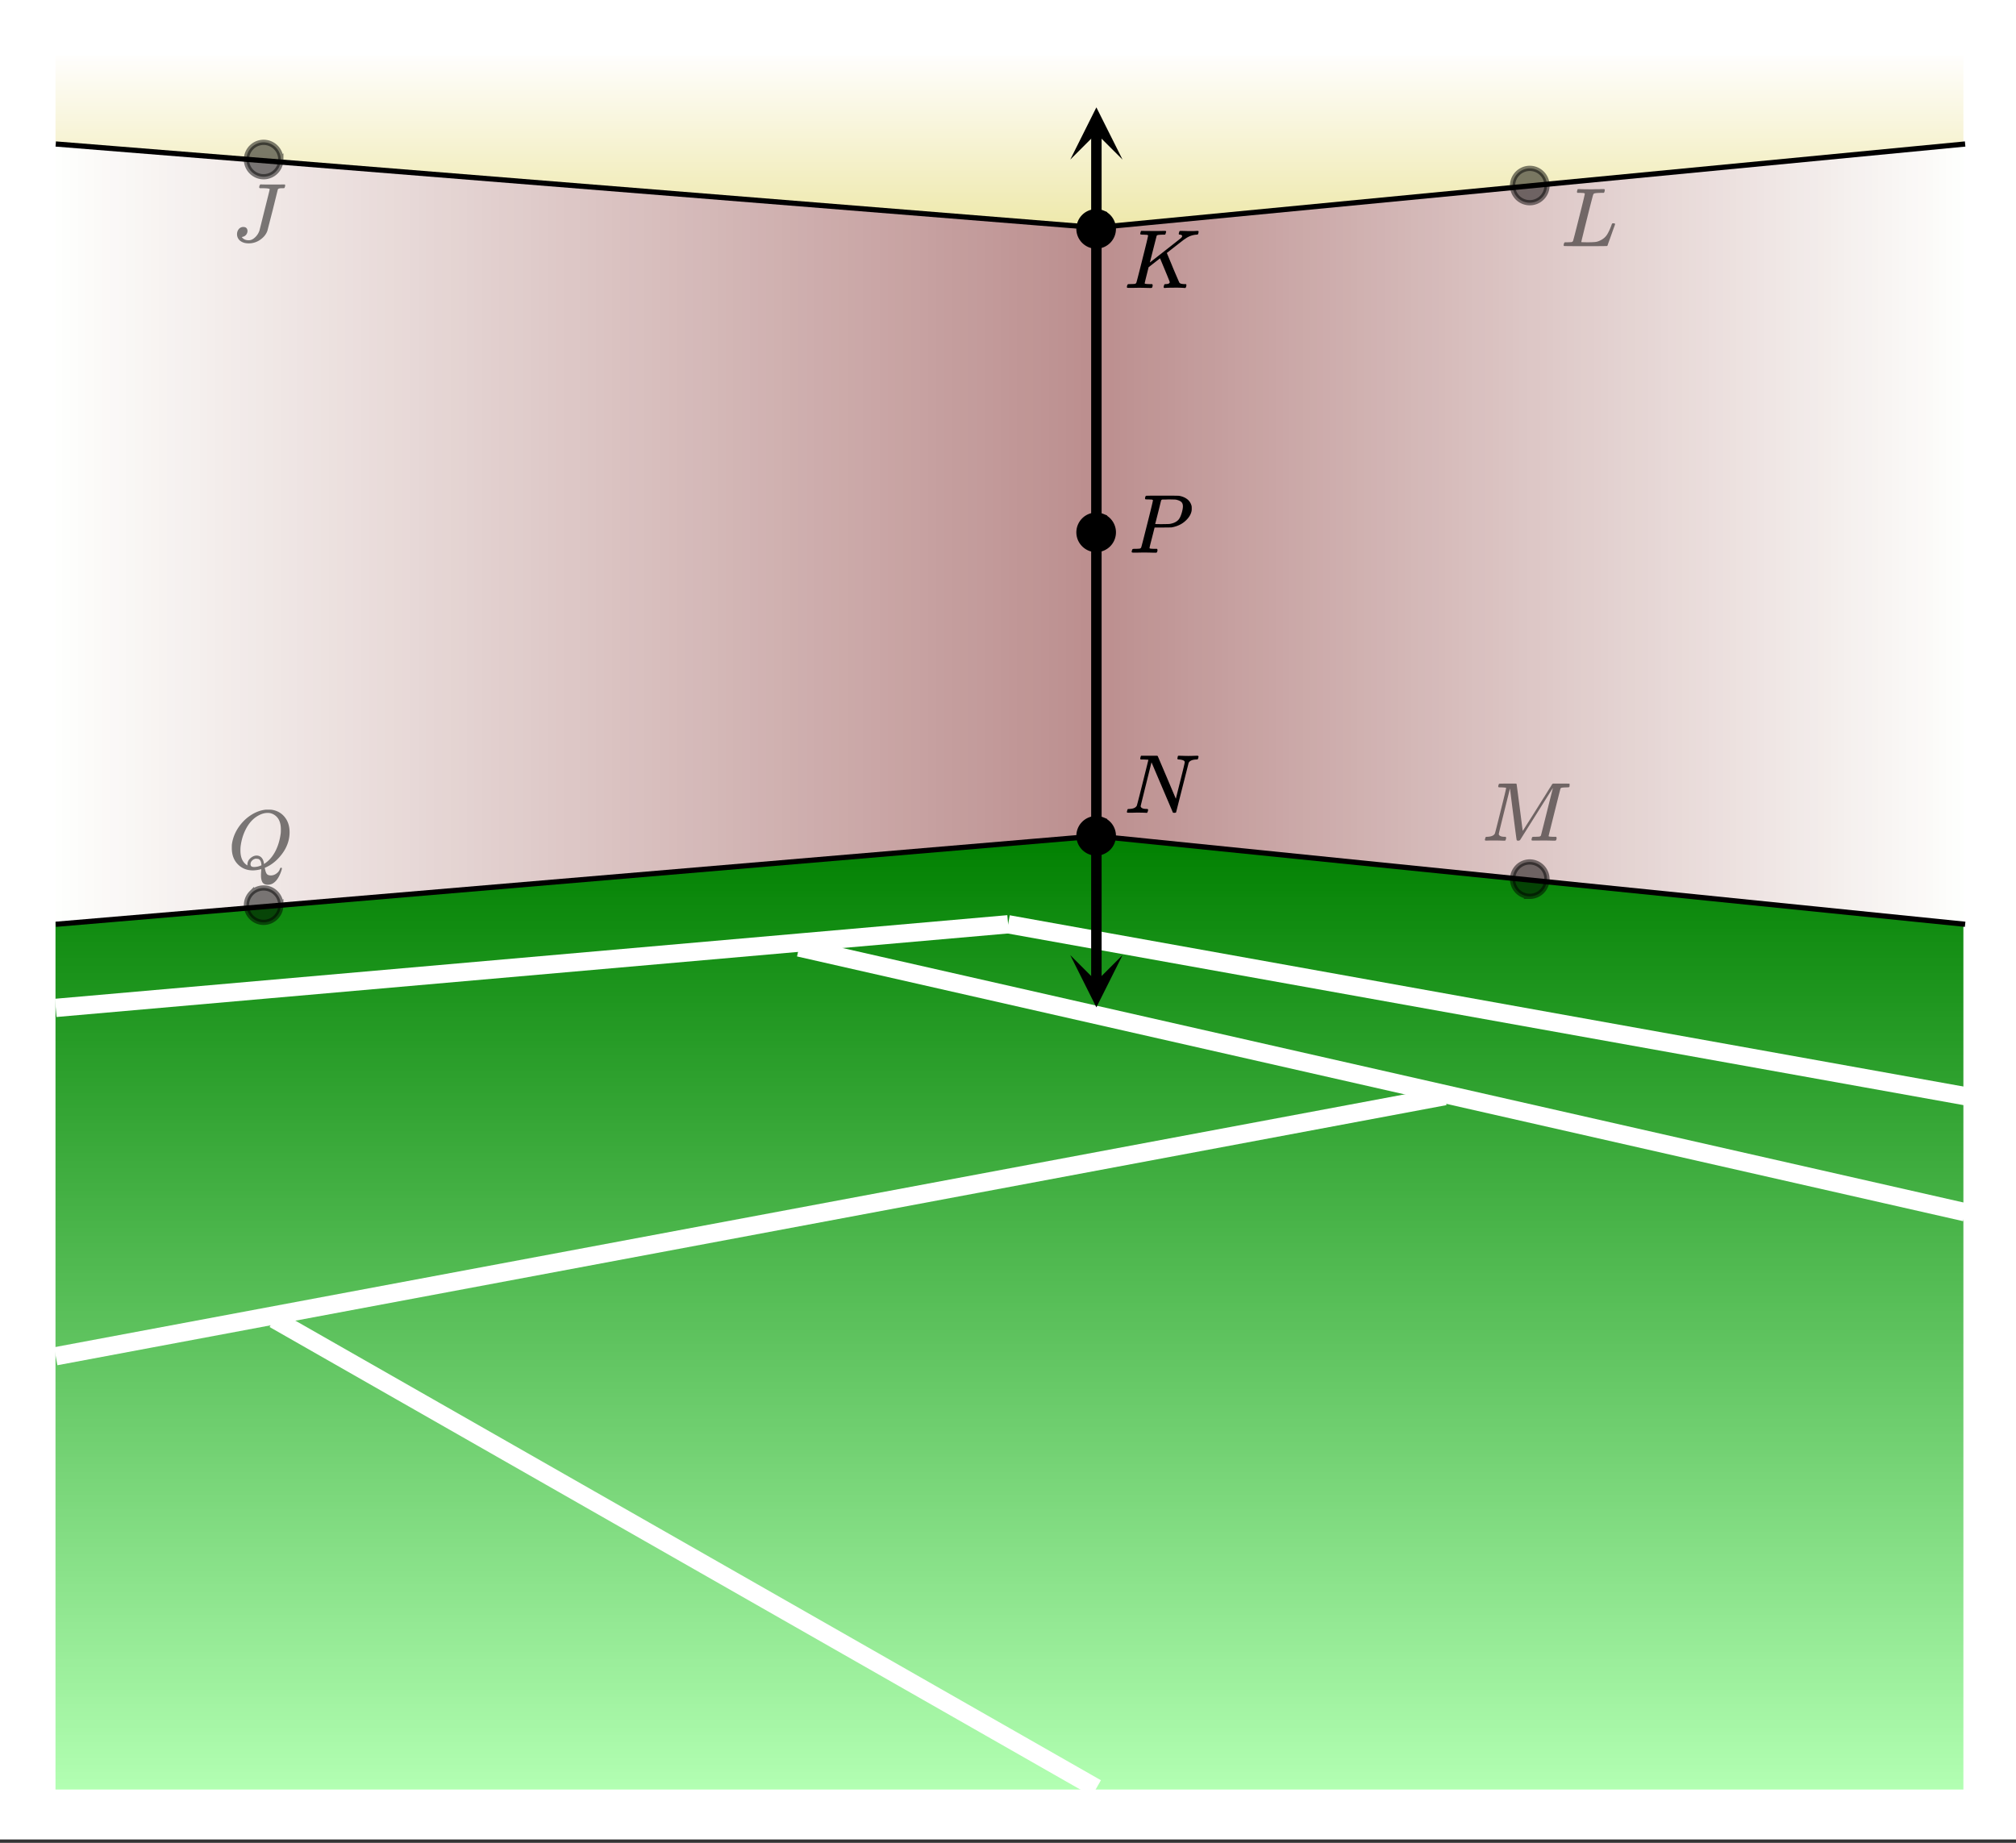 <svg xmlns="http://www.w3.org/2000/svg" xmlns:xlink="http://www.w3.org/1999/xlink" width="433.28" height="396.16" viewBox="0 0 324.96 297.12"><rect x="0" y="0" width="324.96" height="297.12" fill="#333333" stroke="none"/><defs><symbol overflow="visible" id="D"><path d="M.625-.016C.488-.016.422-.055.422-.14c0-.02.016-.086.047-.203A.865.865 0 0 1 .53-.547c.008-.05.114-.078.313-.078.601-.02.992-.191 1.172-.516.05-.082.675-2.55 1.875-7.406-.012-.008-.258-.023-.735-.047h-.484c-.043-.008-.07-.039-.078-.094-.024-.019-.016-.097.015-.234.04-.164.079-.258.11-.281h2.5c.101 0 .164.027.187.078l.719 1.688c.477 1.117.957 2.246 1.438 3.39.488 1.149.738 1.742.75 1.781L9.03-5.14c.477-1.894.719-2.906.719-3.03 0-.227-.29-.368-.86-.423-.187 0-.292-.031-.312-.094-.023-.019-.015-.093.016-.218a.213.213 0 0 0 .015-.078c.008-.04.016-.07.016-.094 0-.02.004-.035.016-.047a.14.14 0 0 1 .03-.047c.009-.008.02-.015.032-.015.008-.008.02-.016.031-.016h.079c.124 0 .347.008.671.015a20.68 20.68 0 0 0 1.656 0c.301-.007.508-.015.626-.015.132 0 .203.047.203.14 0 .043-.016.122-.047.235a.821.821 0 0 1-.063.172c-.011.043-.109.062-.296.062-.637.031-1.032.215-1.188.547L8.359-.094C8.336-.03 8.242 0 8.08 0c-.126 0-.204-.008-.235-.031L4.39-8.141C3.223-3.46 2.64-1.1 2.64-1.062c.05.292.375.437.968.437h.141c.05.055.082.094.094.125.008.031-.008.117-.047.25a.551.551 0 0 1-.125.25H3.5c-.281-.02-.773-.031-1.469-.031-.18 0-.422.008-.734.015H.625zm0 0"/></symbol><symbol overflow="visible" id="E"><path d="M3.844-8.469c0-.008-.008-.02-.016-.031a.084.084 0 0 0-.047-.016c-.011-.007-.027-.02-.047-.03a.291.291 0 0 0-.093-.017c-.032-.007-.063-.015-.094-.015H3.343a.582.582 0 0 0-.14-.016h-.125c-.312 0-.48-.031-.5-.094-.012-.019 0-.093.031-.218.04-.164.079-.266.11-.297h.234c.363.012.973.015 1.828.015h.89c.384-.007.665-.015.845-.015.156 0 .234.039.234.11a.47.47 0 0 1-.047.187c-.043.187-.086.289-.125.297-.031.011-.172.015-.422.015-.492.012-.773.043-.843.094a.53.53 0 0 0-.094.094L4.125-4.11c.008 0 .836-.645 2.484-1.938 1.657-1.3 2.5-1.969 2.532-2 .125-.125.187-.226.187-.312 0-.133-.11-.211-.328-.235-.148 0-.219-.047-.219-.14 0-.02.016-.086.047-.204a.817.817 0 0 1 .063-.187c.02-.05.093-.078.218-.078.145 0 .383.008.72.015.343.012.624.016.843.016.476 0 .812-.008 1-.031.125 0 .207.008.25.015.039.012.062.055.062.126 0 .042-.015.12-.046.234a.821.821 0 0 1-.063.172c-.023.043-.105.062-.25.062a3.43 3.43 0 0 0-1.828.688l-.172.11c-.023.01-.484.37-1.39 1.077-.907.711-1.368 1.07-1.376 1.078l.125.297.375.907c.176.406.332.789.47 1.14.675 1.594 1.034 2.418 1.077 2.469.02.023.047.043.078.062.125.086.352.133.688.141h.281a.38.38 0 0 1 .063.125c.007.012 0 .094-.032.25A.551.551 0 0 1 9.86 0h-.156a14.908 14.908 0 0 0-1.281-.047c-1.063 0-1.68.016-1.844.047h-.125c-.062-.05-.101-.086-.11-.11 0-.019.016-.1.048-.25a.558.558 0 0 1 .093-.218c.032-.031.086-.047.172-.047.446 0 .672-.11.672-.328 0-.05-.262-.703-.781-1.953l-.781-1.875-1.844 1.437-.313 1.25C3.4-1.258 3.297-.82 3.297-.78c0 .054.015.086.047.094.062.03.304.054.734.062H4.5a.57.57 0 0 1 .078.156.888.888 0 0 1-.094.406C4.441-.02 4.375 0 4.281 0c-.156 0-.433-.004-.828-.016-.387-.007-.73-.015-1.031-.015-.281 0-.61.008-.985.015h-.78c-.118 0-.188-.02-.22-.062C.426-.118.422-.141.422-.141c0-.02.008-.086.031-.203.04-.133.078-.21.11-.234.039-.031.144-.047.312-.047.238 0 .508-.008.813-.031.125-.031.207-.086.25-.172.03-.031.351-1.274.968-3.735.625-2.468.938-3.769.938-3.906zm0 0"/></symbol><symbol overflow="visible" id="c"><path d="M6.031-8.422c0-.113-.418-.172-1.25-.172h-.343c-.055-.039-.086-.078-.094-.11-.012-.03 0-.112.031-.25a.647.647 0 0 1 .14-.25h.235c.363.013 1.02.017 1.969.017h.875c.351-.008.601-.016.75-.016.101 0 .16.027.172.078.007.031.015.055.015.063 0 .023-.011.085-.031.187-.043.148-.078.23-.11.25-.03.023-.117.031-.25.031h-.124c-.387 0-.61.063-.672.188-.032.125-.309 1.242-.828 3.344-.575 2.23-.86 3.343-.86 3.343-.199.555-.578 1.028-1.14 1.422a3.18 3.18 0 0 1-1.891.594c-.543 0-.992-.137-1.344-.406a1.332 1.332 0 0 1-.515-1.079c0-.312.093-.582.28-.812a.908.908 0 0 1 .735-.344c.407 0 .63.2.672.594a1 1 0 0 1-.219.656.991.991 0 0 1-.578.344c-.074.012-.11.027-.11.047 0 .012.032.047.095.11.238.261.578.39 1.015.39.344 0 .676-.149 1-.453.332-.301.57-.664.719-1.094.031-.113.313-1.238.844-3.375.539-2.133.812-3.234.812-3.297zm0 0"/></symbol><symbol overflow="visible" id="e"><path d="M5.375 1.078c0-.094.004-.258.016-.484.02-.23.03-.383.03-.453V.094L5.22.14a4.88 4.88 0 0 1-1.14.156c-.95 0-1.743-.305-2.376-.922C1.016-1.289.672-2.18.672-3.297c0-.312.004-.508.015-.594.165-1.238.688-2.375 1.563-3.406.25-.289.52-.562.813-.812 1-.82 2.039-1.286 3.124-1.391h.235c.344 0 .555.008.64.016.883.125 1.594.515 2.125 1.171.532.649.797 1.465.797 2.454 0 1.199-.375 2.324-1.125 3.375C8.11-1.441 7.227-.688 6.22-.22l-.235.11v.062c0 .012.004.027.016.047.008.031.016.063.016.094.007.031.02.054.03.078.071.351.173.598.298.734.133.133.336.203.61.203.343 0 .655-.109.937-.328.28-.21.457-.453.53-.734.063-.125.126-.188.188-.188.07 0 .118.04.141.11 0 .05-.031.18-.094.39-.367 1.094-.867 1.797-1.5 2.11a1.7 1.7 0 0 1-.672.14c-.418 0-.71-.132-.875-.39-.156-.262-.234-.64-.234-1.14zm-.703-3.172c.332 0 .601.121.812.36.207.23.332.562.375 1l.188-.125C6.734-1.336 7.289-2 7.719-2.844c.426-.844.707-1.804.843-2.89.008-.082.016-.274.016-.579 0-1.05-.308-1.8-.922-2.25a1.918 1.918 0 0 0-1.218-.406c-.438 0-.883.117-1.329.344-.812.398-1.492 1.063-2.03 2-.532.938-.868 1.992-1 3.156a6.182 6.182 0 0 0-.017.563c0 .93.243 1.633.735 2.11.207.187.336.28.39.28v-.109c0-.406.157-.75.47-1.031.32-.29.66-.438 1.015-.438zM4.234-.25c.414 0 .82-.094 1.22-.281l-.016-.125c-.043-.5-.211-.797-.5-.89a1.545 1.545 0 0 0-.266-.032h-.078c-.024-.008-.04-.016-.047-.016a.456.456 0 0 0-.172.047.985.985 0 0 0-.484.313.788.788 0 0 0-.204.53c0 .306.18.454.547.454zm0 0"/></symbol><symbol overflow="visible" id="h"><path d="M3.844-8.469c0-.008-.008-.02-.016-.031a.084.084 0 0 0-.047-.016c-.011-.007-.027-.02-.047-.03a.291.291 0 0 0-.093-.017c-.032-.007-.063-.015-.094-.015H3.343a.582.582 0 0 0-.14-.016h-.531c-.043-.008-.07-.039-.078-.094-.024-.019-.016-.097.015-.234.04-.176.079-.27.11-.281h.203c.488.023 1.062.031 1.719.031h.53c.24-.008.411-.015.516-.015h.485c.195-.008.348-.016.453-.016h.359c.051.055.079.09.079.11.007.023 0 .105-.032.25a.58.58 0 0 1-.11.25h-.515c-.625.011-.992.054-1.093.124-.063.031-.125.164-.188.39a248.53 248.53 0 0 0-.906 3.548c-.149.586-.305 1.21-.469 1.875a95.478 95.478 0 0 1-.36 1.469l-.109.484c0 .043.035.062.11.062.082 0 .347.008.796.016.676 0 1.157-.02 1.438-.063.281-.039.594-.16.938-.359.363-.207.656-.484.875-.828.218-.352.437-.816.656-1.39.062-.176.11-.301.14-.376a.458.458 0 0 1 .235-.046h.172a.57.57 0 0 1 .078.156c0 .023-.094.289-.281.797-.18.511-.372 1.054-.579 1.625-.21.574-.324.902-.343.984-.032.055-.059.086-.079.094C7.415-.008 6.258 0 3.97 0 1.676 0 .516-.008.484-.031c-.03-.02-.046-.055-.046-.11 0-.062.003-.125.015-.187.05-.164.098-.258.14-.281a.954.954 0 0 1 .204-.016h.078c.238 0 .508-.008.813-.031.125-.031.207-.086.25-.172.03-.031.351-1.274.968-3.735.625-2.468.938-3.769.938-3.906zm0 0"/></symbol><symbol overflow="visible" id="k"><path d="M3.594 0c-.125 0-.344-.004-.656-.016-.305-.007-.579-.015-.829-.015-.648 0-1.043.008-1.187.015C.703-.004.578-.008.547-.03.492-.04.469-.078.469-.141c0-.02.015-.086.047-.203.03-.113.05-.18.062-.203.02-.05.117-.078.297-.078.645-.031 1.047-.207 1.203-.531.031-.051.336-1.254.922-3.61.594-2.363.89-3.601.89-3.718 0-.032-.011-.047-.03-.047h-.032c-.094-.031-.328-.051-.703-.063-.219 0-.355-.004-.406-.015-.043-.008-.074-.04-.094-.094-.012-.031-.008-.094.016-.188.05-.175.093-.27.125-.28.03-.02.488-.032 1.375-.032h1.234c.113 0 .18.023.203.062.008.032.176 1.297.5 3.797.32 2.492.484 3.746.484 3.766 0 .012.051-.067.157-.234.113-.165.258-.395.437-.688.188-.29.399-.625.64-1 .24-.375.49-.77.75-1.188l.782-1.25c.258-.414.508-.812.75-1.187.238-.383.445-.723.625-1.016.188-.289.336-.523.453-.703l.156-.265c.008 0 .024-.008.047-.032l.047-.046.078-.016h1.297c.864 0 1.313.008 1.344.015.031.032.047.07.047.11 0 .031-.016.105-.047.219a1.178 1.178 0 0 0-.031.187c-.043.055-.211.078-.5.078-.492.012-.774.043-.844.094a.53.53 0 0 0-.094.094c-.023.054-.344 1.328-.969 3.828-.624 2.492-.937 3.75-.937 3.781 0 .063.008.102.031.11.063.03.313.054.75.062h.422a.57.57 0 0 1 .078.156.888.888 0 0 1-.094.406.339.339 0 0 1-.218.063c-.156 0-.422-.004-.797-.016-.375-.007-.711-.015-1-.015-.281 0-.606.008-.969.015H8.22c-.125 0-.2-.02-.219-.062-.023-.031-.016-.117.016-.266.03-.133.062-.21.093-.234.04-.031.145-.047.313-.047.25 0 .52-.008.812-.031A.41.41 0 0 0 9.5-.828c.008-.031.176-.688.5-1.969.32-1.281.64-2.55.953-3.812.32-1.258.485-1.895.485-1.907-.793 1.25-1.668 2.641-2.626 4.172L6.156-.125c-.074.086-.18.125-.312.125-.137 0-.219-.031-.25-.094-.024-.039-.196-1.32-.516-3.844a439.22 439.22 0 0 1-.562-4.484c-1.211 4.813-1.813 7.266-1.813 7.36.05.292.375.437.969.437h.125c.062.055.094.102.094.14.007.032 0 .11-.032.235-.043.137-.078.215-.109.234A.602.602 0 0 1 3.594 0zm0 0"/></symbol><symbol overflow="visible" id="N"><path d="M3.875-8.469c0-.008-.008-.02-.016-.031a.084.084 0 0 0-.046-.016c-.012-.007-.028-.02-.047-.03a.291.291 0 0 0-.094-.017c-.031-.007-.063-.015-.094-.015H3.36a.516.516 0 0 0-.125-.016h-.14c-.219 0-.356-.004-.406-.015-.043-.008-.07-.04-.079-.094a.474.474 0 0 1 0-.188c.063-.175.102-.27.125-.28.032-.02.907-.032 2.625-.032 1.707 0 2.618.012 2.735.031.531.094.972.281 1.328.563.351.28.582.652.687 1.109.008.055.016.172.016.36 0 .218-.012.367-.031.437-.106.512-.39.996-.86 1.453-.617.617-1.414 1.008-2.39 1.172-.063 0-.54.008-1.422.016H4.14l-.407 1.609C3.461-1.41 3.328-.86 3.328-.797c0 .063.016.102.047.11.063.03.305.054.734.062h.422a.57.57 0 0 1 .078.156.888.888 0 0 1-.093.406C4.473-.02 4.398 0 4.296 0c-.148 0-.417-.004-.812-.016-.386-.007-.73-.015-1.03-.015-.294 0-.626.008-1 .015H.687C.57-.016.5-.036.468-.078c-.023-.04-.03-.063-.03-.063 0-.02.015-.086.046-.203.04-.133.079-.21.11-.234.031-.031.133-.047.312-.047.239 0 .508-.008.813-.031.125-.031.207-.086.25-.172.031-.031.351-1.274.968-3.735.626-2.468.938-3.769.938-3.906zm4.828 1c0-.343-.101-.593-.297-.75-.199-.156-.484-.27-.86-.344-.062-.007-.421-.019-1.077-.03-.149 0-.305.007-.469.015h-.547c-.125.012-.21.055-.25.125-.023.055-.11.402-.266 1.047-.156.636-.312 1.258-.468 1.86a21.21 21.21 0 0 1-.235.905c0 .024.364.032 1.094.032.75-.008 1.16-.02 1.234-.032.602-.093 1.067-.304 1.391-.64.238-.25.442-.688.61-1.313.093-.363.14-.656.14-.875zm0 0"/></symbol><clipPath id="l"><path d="M0 0h324.96v296.543H0zm0 0"/></clipPath><clipPath id="m"><path d="M8 8h309v29H8zm0 0"/></clipPath><clipPath id="n"><path d="M8.945 8.945v13.98l167.746 13.977 139.79-13.976V8.946H8.944"/></clipPath><linearGradient id="o" gradientUnits="userSpaceOnUse" y1="1" x2="0" gradientTransform="matrix(307.533 0 0 27.958 8.946 8.946)"><stop offset="0" stop-color="#eee8aa"/><stop offset="0" stop-color="#eee8aa"/><stop offset=".008" stop-color="#eee8ab"/><stop offset=".016" stop-color="#eee8ab"/><stop offset=".023" stop-color="#eee8ac"/><stop offset=".031" stop-color="#eee9ac"/><stop offset=".039" stop-color="#efe9ad"/><stop offset=".047" stop-color="#efe9ae"/><stop offset=".055" stop-color="#efe9ae"/><stop offset=".063" stop-color="#efe9af"/><stop offset=".07" stop-color="#efeab0"/><stop offset=".078" stop-color="#efeab0"/><stop offset=".086" stop-color="#efeab1"/><stop offset=".094" stop-color="#efeab2"/><stop offset=".102" stop-color="#f0eab2"/><stop offset=".109" stop-color="#f0eab3"/><stop offset=".117" stop-color="#f0ebb3"/><stop offset=".125" stop-color="#f0ebb4"/><stop offset=".133" stop-color="#f0ebb5"/><stop offset=".141" stop-color="#f0ebb5"/><stop offset=".148" stop-color="#f0ebb6"/><stop offset=".156" stop-color="#f1ebb7"/><stop offset=".164" stop-color="#f1ecb7"/><stop offset=".172" stop-color="#f1ecb8"/><stop offset=".18" stop-color="#f1ecb9"/><stop offset=".188" stop-color="#f1ecb9"/><stop offset=".195" stop-color="#f1ecba"/><stop offset=".203" stop-color="#f1ecbb"/><stop offset=".211" stop-color="#f1edbb"/><stop offset=".219" stop-color="#f2edbc"/><stop offset=".227" stop-color="#f2edbd"/><stop offset=".234" stop-color="#f2edbd"/><stop offset=".242" stop-color="#f2edbe"/><stop offset=".25" stop-color="#f2edbe"/><stop offset=".258" stop-color="#f2eebf"/><stop offset=".266" stop-color="#f2eec0"/><stop offset=".273" stop-color="#f3eec0"/><stop offset=".281" stop-color="#f3eec1"/><stop offset=".289" stop-color="#f3eec2"/><stop offset=".297" stop-color="#f3eec2"/><stop offset=".305" stop-color="#f3efc3"/><stop offset=".313" stop-color="#f3efc4"/><stop offset=".32" stop-color="#f3efc4"/><stop offset=".328" stop-color="#f3efc5"/><stop offset=".336" stop-color="#f4efc6"/><stop offset=".344" stop-color="#f4f0c6"/><stop offset=".352" stop-color="#f4f0c7"/><stop offset=".359" stop-color="#f4f0c8"/><stop offset=".367" stop-color="#f4f0c8"/><stop offset=".375" stop-color="#f4f0c9"/><stop offset=".383" stop-color="#f4f0c9"/><stop offset=".391" stop-color="#f5f1ca"/><stop offset=".398" stop-color="#f5f1cb"/><stop offset=".406" stop-color="#f5f1cb"/><stop offset=".414" stop-color="#f5f1cc"/><stop offset=".422" stop-color="#f5f1cd"/><stop offset=".43" stop-color="#f5f1cd"/><stop offset=".438" stop-color="#f5f2ce"/><stop offset=".445" stop-color="#f5f2cf"/><stop offset=".453" stop-color="#f6f2cf"/><stop offset=".461" stop-color="#f6f2d0"/><stop offset=".469" stop-color="#f6f2d1"/><stop offset=".477" stop-color="#f6f2d1"/><stop offset=".484" stop-color="#f6f3d2"/><stop offset=".492" stop-color="#f6f3d3"/><stop offset=".5" stop-color="#f6f3d3"/><stop offset=".508" stop-color="#f7f3d4"/><stop offset=".516" stop-color="#f7f3d4"/><stop offset=".523" stop-color="#f7f3d5"/><stop offset=".531" stop-color="#f7f4d6"/><stop offset=".539" stop-color="#f7f4d6"/><stop offset=".547" stop-color="#f7f4d7"/><stop offset=".555" stop-color="#f7f4d8"/><stop offset=".563" stop-color="#f7f4d8"/><stop offset=".57" stop-color="#f8f4d9"/><stop offset=".578" stop-color="#f8f5da"/><stop offset=".586" stop-color="#f8f5da"/><stop offset=".594" stop-color="#f8f5db"/><stop offset=".602" stop-color="#f8f5dc"/><stop offset=".609" stop-color="#f8f5dc"/><stop offset=".617" stop-color="#f8f5dd"/><stop offset=".625" stop-color="#f9f6de"/><stop offset=".633" stop-color="#f9f6de"/><stop offset=".641" stop-color="#f9f6df"/><stop offset=".648" stop-color="#f9f6df"/><stop offset=".656" stop-color="#f9f6e0"/><stop offset=".664" stop-color="#f9f7e1"/><stop offset=".672" stop-color="#f9f7e1"/><stop offset=".68" stop-color="#f9f7e2"/><stop offset=".688" stop-color="#faf7e3"/><stop offset=".695" stop-color="#faf7e3"/><stop offset=".703" stop-color="#faf7e4"/><stop offset=".711" stop-color="#faf8e5"/><stop offset=".719" stop-color="#faf8e5"/><stop offset=".727" stop-color="#faf8e6"/><stop offset=".734" stop-color="#faf8e7"/><stop offset=".742" stop-color="#fbf8e7"/><stop offset=".75" stop-color="#fbf8e8"/><stop offset=".758" stop-color="#fbf9e9"/><stop offset=".766" stop-color="#fbf9e9"/><stop offset=".773" stop-color="#fbf9ea"/><stop offset=".781" stop-color="#fbf9eb"/><stop offset=".789" stop-color="#fbf9eb"/><stop offset=".797" stop-color="#fbf9ec"/><stop offset=".805" stop-color="#fcfaec"/><stop offset=".813" stop-color="#fcfaed"/><stop offset=".82" stop-color="#fcfaee"/><stop offset=".828" stop-color="#fcfaee"/><stop offset=".836" stop-color="#fcfaef"/><stop offset=".844" stop-color="#fcfaf0"/><stop offset=".852" stop-color="#fcfbf0"/><stop offset=".859" stop-color="#fdfbf1"/><stop offset=".867" stop-color="#fdfbf2"/><stop offset=".875" stop-color="#fdfbf2"/><stop offset=".883" stop-color="#fdfbf3"/><stop offset=".891" stop-color="#fdfbf4"/><stop offset=".898" stop-color="#fdfcf4"/><stop offset=".906" stop-color="#fdfcf5"/><stop offset=".914" stop-color="#fdfcf6"/><stop offset=".922" stop-color="#fefcf6"/><stop offset=".93" stop-color="#fefcf7"/><stop offset=".938" stop-color="#fefdf7"/><stop offset=".945" stop-color="#fefdf8"/><stop offset=".953" stop-color="#fefdf9"/><stop offset=".961" stop-color="#fefdf9"/><stop offset=".969" stop-color="#fefdfa"/><stop offset=".977" stop-color="#fffdfb"/><stop offset=".984" stop-color="#fffefb"/><stop offset=".992" stop-color="#fffefc"/><stop offset="1" stop-color="#fffefd"/><stop offset="1" stop-color="#fffefd"/></linearGradient><clipPath id="p"><path d="M8 22h169v127H8zm0 0"/></clipPath><clipPath id="q"><path d="M8.945 148.734V22.926l167.746 13.976v97.852L8.945 148.734"/></clipPath><linearGradient id="r" gradientUnits="userSpaceOnUse" x1="1" x2="0" gradientTransform="matrix(167.745 0 0 125.809 8.946 22.925)"><stop offset="0" stop-color="#bc8f8f"/><stop offset=".008" stop-color="#bc8f8f"/><stop offset=".016" stop-color="#bd9090"/><stop offset=".023" stop-color="#bd9191"/><stop offset=".031" stop-color="#be9292"/><stop offset=".039" stop-color="#be9393"/><stop offset=".047" stop-color="#bf9494"/><stop offset=".055" stop-color="#bf9595"/><stop offset=".063" stop-color="#c09695"/><stop offset=".07" stop-color="#c09696"/><stop offset=".078" stop-color="#c19797"/><stop offset=".086" stop-color="#c19898"/><stop offset=".094" stop-color="#c29999"/><stop offset=".102" stop-color="#c29a9a"/><stop offset=".109" stop-color="#c39b9b"/><stop offset=".117" stop-color="#c39c9c"/><stop offset=".125" stop-color="#c49d9c"/><stop offset=".133" stop-color="#c49d9d"/><stop offset=".141" stop-color="#c59e9e"/><stop offset=".148" stop-color="#c59f9f"/><stop offset=".156" stop-color="#c6a0a0"/><stop offset=".164" stop-color="#c7a1a1"/><stop offset=".172" stop-color="#c7a2a2"/><stop offset=".18" stop-color="#c8a3a2"/><stop offset=".188" stop-color="#c8a4a3"/><stop offset=".195" stop-color="#c9a4a4"/><stop offset=".203" stop-color="#c9a5a5"/><stop offset=".211" stop-color="#caa6a6"/><stop offset=".219" stop-color="#caa7a7"/><stop offset=".227" stop-color="#cba8a8"/><stop offset=".234" stop-color="#cba9a8"/><stop offset=".242" stop-color="#ccaaa9"/><stop offset=".25" stop-color="#ccabaa"/><stop offset=".258" stop-color="#cdabab"/><stop offset=".266" stop-color="#cdacac"/><stop offset=".273" stop-color="#ceadad"/><stop offset=".281" stop-color="#ceaeae"/><stop offset=".289" stop-color="#cfafae"/><stop offset=".297" stop-color="#cfb0af"/><stop offset=".305" stop-color="#d0b1b0"/><stop offset=".313" stop-color="#d0b2b1"/><stop offset=".32" stop-color="#d1b2b2"/><stop offset=".328" stop-color="#d1b3b3"/><stop offset=".336" stop-color="#d2b4b4"/><stop offset=".344" stop-color="#d2b5b4"/><stop offset=".352" stop-color="#d3b6b5"/><stop offset=".359" stop-color="#d3b7b6"/><stop offset=".367" stop-color="#d4b8b7"/><stop offset=".375" stop-color="#d4b9b8"/><stop offset=".383" stop-color="#d5b9b9"/><stop offset=".391" stop-color="#d5baba"/><stop offset=".398" stop-color="#d6bbba"/><stop offset=".406" stop-color="#d7bcbb"/><stop offset=".414" stop-color="#d7bdbc"/><stop offset=".422" stop-color="#d8bebd"/><stop offset=".43" stop-color="#d8bfbe"/><stop offset=".438" stop-color="#d9c0bf"/><stop offset=".445" stop-color="#d9c0c0"/><stop offset=".453" stop-color="#dac1c0"/><stop offset=".461" stop-color="#dac2c1"/><stop offset=".469" stop-color="#dbc3c2"/><stop offset=".477" stop-color="#dbc4c3"/><stop offset=".484" stop-color="#dcc5c4"/><stop offset=".492" stop-color="#dcc6c5"/><stop offset=".5" stop-color="#ddc7c6"/><stop offset=".508" stop-color="#ddc7c6"/><stop offset=".516" stop-color="#dec8c7"/><stop offset=".523" stop-color="#dec9c8"/><stop offset=".531" stop-color="#dfcac9"/><stop offset=".539" stop-color="#dfcbca"/><stop offset=".547" stop-color="#e0cccb"/><stop offset=".555" stop-color="#e0cdcc"/><stop offset=".563" stop-color="#e1cecc"/><stop offset=".57" stop-color="#e1cecd"/><stop offset=".578" stop-color="#e2cfce"/><stop offset=".586" stop-color="#e2d0cf"/><stop offset=".594" stop-color="#e3d1d0"/><stop offset=".602" stop-color="#e3d2d1"/><stop offset=".609" stop-color="#e4d3d2"/><stop offset=".617" stop-color="#e4d4d2"/><stop offset=".625" stop-color="#e5d5d3"/><stop offset=".633" stop-color="#e5d5d4"/><stop offset=".641" stop-color="#e6d6d5"/><stop offset=".648" stop-color="#e6d7d6"/><stop offset=".656" stop-color="#e7d8d7"/><stop offset=".664" stop-color="#e8d9d8"/><stop offset=".672" stop-color="#e8dad8"/><stop offset=".68" stop-color="#e9dbd9"/><stop offset=".688" stop-color="#e9dcda"/><stop offset=".695" stop-color="#eadcdb"/><stop offset=".703" stop-color="#eadddc"/><stop offset=".711" stop-color="#ebdedd"/><stop offset=".719" stop-color="#ebdfde"/><stop offset=".727" stop-color="#ece0de"/><stop offset=".734" stop-color="#ece1df"/><stop offset=".742" stop-color="#ede2e0"/><stop offset=".75" stop-color="#ede3e1"/><stop offset=".758" stop-color="#eee3e2"/><stop offset=".766" stop-color="#eee4e3"/><stop offset=".773" stop-color="#efe5e4"/><stop offset=".781" stop-color="#efe6e4"/><stop offset=".789" stop-color="#f0e7e5"/><stop offset=".797" stop-color="#f0e8e6"/><stop offset=".805" stop-color="#f1e9e7"/><stop offset=".813" stop-color="#f1eae8"/><stop offset=".82" stop-color="#f2eae9"/><stop offset=".828" stop-color="#f2ebea"/><stop offset=".836" stop-color="#f3ecea"/><stop offset=".844" stop-color="#f3edeb"/><stop offset=".852" stop-color="#f4eeec"/><stop offset=".859" stop-color="#f4efed"/><stop offset=".867" stop-color="#f5f0ee"/><stop offset=".875" stop-color="#f5f1ef"/><stop offset=".883" stop-color="#f6f1f0"/><stop offset=".891" stop-color="#f6f2f1"/><stop offset=".898" stop-color="#f7f3f1"/><stop offset=".906" stop-color="#f8f4f2"/><stop offset=".914" stop-color="#f8f5f3"/><stop offset=".922" stop-color="#f9f6f4"/><stop offset=".93" stop-color="#f9f7f5"/><stop offset=".938" stop-color="#faf8f6"/><stop offset=".945" stop-color="#faf8f7"/><stop offset=".953" stop-color="#fbf9f7"/><stop offset=".961" stop-color="#fbfaf8"/><stop offset=".969" stop-color="#fcfbf9"/><stop offset=".977" stop-color="#fcfcfa"/><stop offset=".984" stop-color="#fdfdfb"/><stop offset=".992" stop-color="#fdfefc"/><stop offset="1" stop-color="#fefffd"/></linearGradient><clipPath id="s"><path d="M176 22h141v127H176zm0 0"/></clipPath><clipPath id="t"><path d="M316.48 22.926v125.808l-139.789-13.98V36.902l139.79-13.976"/></clipPath><linearGradient id="u" gradientUnits="userSpaceOnUse" x2="1" gradientTransform="matrix(139.788 0 0 125.809 176.692 22.925)"><stop offset="0" stop-color="#bc8f8f"/><stop offset="0" stop-color="#bc8f8f"/><stop offset=".008" stop-color="#bc9090"/><stop offset=".016" stop-color="#bd9090"/><stop offset=".023" stop-color="#bd9191"/><stop offset=".031" stop-color="#be9292"/><stop offset=".039" stop-color="#be9393"/><stop offset=".047" stop-color="#bf9494"/><stop offset=".055" stop-color="#bf9595"/><stop offset=".063" stop-color="#c09695"/><stop offset=".07" stop-color="#c09696"/><stop offset=".078" stop-color="#c19797"/><stop offset=".086" stop-color="#c19898"/><stop offset=".094" stop-color="#c29999"/><stop offset=".102" stop-color="#c29a9a"/><stop offset=".109" stop-color="#c39b9b"/><stop offset=".117" stop-color="#c39c9c"/><stop offset=".125" stop-color="#c49d9c"/><stop offset=".133" stop-color="#c49d9d"/><stop offset=".141" stop-color="#c59e9e"/><stop offset=".148" stop-color="#c59f9f"/><stop offset=".156" stop-color="#c6a0a0"/><stop offset=".164" stop-color="#c7a1a1"/><stop offset=".172" stop-color="#c7a2a2"/><stop offset=".18" stop-color="#c8a3a2"/><stop offset=".188" stop-color="#c8a4a3"/><stop offset=".195" stop-color="#c9a4a4"/><stop offset=".203" stop-color="#c9a5a5"/><stop offset=".211" stop-color="#caa6a6"/><stop offset=".219" stop-color="#caa7a7"/><stop offset=".227" stop-color="#cba8a8"/><stop offset=".234" stop-color="#cba9a8"/><stop offset=".242" stop-color="#ccaaa9"/><stop offset=".25" stop-color="#ccabaa"/><stop offset=".258" stop-color="#cdabab"/><stop offset=".266" stop-color="#cdacac"/><stop offset=".273" stop-color="#ceadad"/><stop offset=".281" stop-color="#ceaeae"/><stop offset=".289" stop-color="#cfafae"/><stop offset=".297" stop-color="#cfb0af"/><stop offset=".305" stop-color="#d0b1b0"/><stop offset=".313" stop-color="#d0b2b1"/><stop offset=".32" stop-color="#d1b2b2"/><stop offset=".328" stop-color="#d1b3b3"/><stop offset=".336" stop-color="#d2b4b4"/><stop offset=".344" stop-color="#d2b5b4"/><stop offset=".352" stop-color="#d3b6b5"/><stop offset=".359" stop-color="#d3b7b6"/><stop offset=".367" stop-color="#d4b8b7"/><stop offset=".375" stop-color="#d4b9b8"/><stop offset=".383" stop-color="#d5b9b9"/><stop offset=".391" stop-color="#d5baba"/><stop offset=".398" stop-color="#d6bbba"/><stop offset=".406" stop-color="#d7bcbb"/><stop offset=".414" stop-color="#d7bdbc"/><stop offset=".422" stop-color="#d8bebd"/><stop offset=".43" stop-color="#d8bfbe"/><stop offset=".438" stop-color="#d9c0bf"/><stop offset=".445" stop-color="#d9c0c0"/><stop offset=".453" stop-color="#dac1c0"/><stop offset=".461" stop-color="#dac2c1"/><stop offset=".469" stop-color="#dbc3c2"/><stop offset=".477" stop-color="#dbc4c3"/><stop offset=".484" stop-color="#dcc5c4"/><stop offset=".492" stop-color="#dcc6c5"/><stop offset=".5" stop-color="#ddc7c6"/><stop offset=".508" stop-color="#ddc7c6"/><stop offset=".516" stop-color="#dec8c7"/><stop offset=".523" stop-color="#dec9c8"/><stop offset=".531" stop-color="#dfcac9"/><stop offset=".539" stop-color="#dfcbca"/><stop offset=".547" stop-color="#e0cccb"/><stop offset=".555" stop-color="#e0cdcc"/><stop offset=".563" stop-color="#e1cecc"/><stop offset=".57" stop-color="#e1cecd"/><stop offset=".578" stop-color="#e2cfce"/><stop offset=".586" stop-color="#e2d0cf"/><stop offset=".594" stop-color="#e3d1d0"/><stop offset=".602" stop-color="#e3d2d1"/><stop offset=".609" stop-color="#e4d3d2"/><stop offset=".617" stop-color="#e4d4d2"/><stop offset=".625" stop-color="#e5d5d3"/><stop offset=".633" stop-color="#e5d5d4"/><stop offset=".641" stop-color="#e6d6d5"/><stop offset=".648" stop-color="#e6d7d6"/><stop offset=".656" stop-color="#e7d8d7"/><stop offset=".664" stop-color="#e8d9d8"/><stop offset=".672" stop-color="#e8dad8"/><stop offset=".68" stop-color="#e9dbd9"/><stop offset=".688" stop-color="#e9dcda"/><stop offset=".695" stop-color="#eadcdb"/><stop offset=".703" stop-color="#eadddc"/><stop offset=".711" stop-color="#ebdedd"/><stop offset=".719" stop-color="#ebdfde"/><stop offset=".727" stop-color="#ece0de"/><stop offset=".734" stop-color="#ece1df"/><stop offset=".742" stop-color="#ede2e0"/><stop offset=".75" stop-color="#ede3e1"/><stop offset=".758" stop-color="#eee3e2"/><stop offset=".766" stop-color="#eee4e3"/><stop offset=".773" stop-color="#efe5e4"/><stop offset=".781" stop-color="#efe6e4"/><stop offset=".789" stop-color="#f0e7e5"/><stop offset=".797" stop-color="#f0e8e6"/><stop offset=".805" stop-color="#f1e9e7"/><stop offset=".813" stop-color="#f1eae8"/><stop offset=".82" stop-color="#f2eae9"/><stop offset=".828" stop-color="#f2ebea"/><stop offset=".836" stop-color="#f3ecea"/><stop offset=".844" stop-color="#f3edeb"/><stop offset=".852" stop-color="#f4eeec"/><stop offset=".859" stop-color="#f4efed"/><stop offset=".867" stop-color="#f5f0ee"/><stop offset=".875" stop-color="#f5f1ef"/><stop offset=".883" stop-color="#f6f1f0"/><stop offset=".891" stop-color="#f6f2f1"/><stop offset=".898" stop-color="#f7f3f1"/><stop offset=".906" stop-color="#f8f4f2"/><stop offset=".914" stop-color="#f8f5f3"/><stop offset=".922" stop-color="#f9f6f4"/><stop offset=".93" stop-color="#f9f7f5"/><stop offset=".938" stop-color="#faf8f6"/><stop offset=".945" stop-color="#faf8f7"/><stop offset=".953" stop-color="#fbf9f7"/><stop offset=".961" stop-color="#fbfaf8"/><stop offset=".969" stop-color="#fcfbf9"/><stop offset=".977" stop-color="#fcfcfa"/><stop offset=".984" stop-color="#fdfdfb"/><stop offset=".992" stop-color="#fdfefc"/><stop offset="1" stop-color="#fefffd"/><stop offset="1" stop-color="#fefffd"/></linearGradient><clipPath id="v"><path d="M8 134h309v155H8zm0 0"/></clipPath><clipPath id="w"><path d="M316.48 148.734v139.79H8.945v-139.79l167.746-13.98 139.79 13.98"/></clipPath><linearGradient id="x" gradientUnits="userSpaceOnUse" x1="1" x2="1" y2="1" gradientTransform="matrix(307.533 0 0 153.766 8.946 134.755)"><stop offset="0" stop-color="green"/><stop offset=".004" stop-color="#018101"/><stop offset=".008" stop-color="#018101"/><stop offset=".012" stop-color="#028102"/><stop offset=".016" stop-color="#038203"/><stop offset=".02" stop-color="#038203"/><stop offset=".023" stop-color="#048304"/><stop offset=".027" stop-color="#058305"/><stop offset=".031" stop-color="#068406"/><stop offset=".035" stop-color="#068406"/><stop offset=".039" stop-color="#078507"/><stop offset=".043" stop-color="#088508"/><stop offset=".047" stop-color="#088608"/><stop offset=".051" stop-color="#098609"/><stop offset=".055" stop-color="#0a870a"/><stop offset=".059" stop-color="#0a870a"/><stop offset=".063" stop-color="#0b880b"/><stop offset=".066" stop-color="#0c880c"/><stop offset=".07" stop-color="#0d890d"/><stop offset=".074" stop-color="#0d890d"/><stop offset=".078" stop-color="#0e8a0e"/><stop offset=".082" stop-color="#0f8a0f"/><stop offset=".086" stop-color="#0f8b0f"/><stop offset=".09" stop-color="#108b10"/><stop offset=".094" stop-color="#118c11"/><stop offset=".098" stop-color="#118c11"/><stop offset=".102" stop-color="#128d12"/><stop offset=".105" stop-color="#138d13"/><stop offset=".109" stop-color="#148e14"/><stop offset=".113" stop-color="#148e14"/><stop offset=".117" stop-color="#158f15"/><stop offset=".121" stop-color="#168f16"/><stop offset=".125" stop-color="#169016"/><stop offset=".129" stop-color="#179017"/><stop offset=".133" stop-color="#189118"/><stop offset=".137" stop-color="#189118"/><stop offset=".141" stop-color="#199219"/><stop offset=".145" stop-color="#1a921a"/><stop offset=".148" stop-color="#1b931b"/><stop offset=".152" stop-color="#1b931b"/><stop offset=".156" stop-color="#1c941c"/><stop offset=".16" stop-color="#1d941d"/><stop offset=".164" stop-color="#1d951d"/><stop offset=".168" stop-color="#1e951e"/><stop offset=".172" stop-color="#1f961f"/><stop offset=".176" stop-color="#1f961f"/><stop offset=".18" stop-color="#209720"/><stop offset=".184" stop-color="#219721"/><stop offset=".188" stop-color="#229822"/><stop offset=".191" stop-color="#229822"/><stop offset=".195" stop-color="#239923"/><stop offset=".199" stop-color="#249924"/><stop offset=".203" stop-color="#249a24"/><stop offset=".207" stop-color="#259a25"/><stop offset=".211" stop-color="#269b26"/><stop offset=".215" stop-color="#269b26"/><stop offset=".219" stop-color="#279c27"/><stop offset=".223" stop-color="#289c28"/><stop offset=".227" stop-color="#299d29"/><stop offset=".23" stop-color="#299d29"/><stop offset=".234" stop-color="#2a9e2a"/><stop offset=".238" stop-color="#2b9e2b"/><stop offset=".242" stop-color="#2b9f2b"/><stop offset=".246" stop-color="#2c9f2c"/><stop offset=".25" stop-color="#2da02d"/><stop offset=".254" stop-color="#2da02d"/><stop offset=".258" stop-color="#2ea12e"/><stop offset=".262" stop-color="#2fa12f"/><stop offset=".266" stop-color="#30a230"/><stop offset=".27" stop-color="#30a230"/><stop offset=".273" stop-color="#31a331"/><stop offset=".277" stop-color="#32a332"/><stop offset=".281" stop-color="#32a432"/><stop offset=".285" stop-color="#33a433"/><stop offset=".289" stop-color="#34a534"/><stop offset=".293" stop-color="#34a534"/><stop offset=".297" stop-color="#35a635"/><stop offset=".301" stop-color="#36a636"/><stop offset=".305" stop-color="#37a737"/><stop offset=".309" stop-color="#37a737"/><stop offset=".313" stop-color="#38a838"/><stop offset=".316" stop-color="#39a839"/><stop offset=".32" stop-color="#39a939"/><stop offset=".324" stop-color="#3aa93a"/><stop offset=".328" stop-color="#3baa3b"/><stop offset=".332" stop-color="#3baa3b"/><stop offset=".336" stop-color="#3cab3c"/><stop offset=".34" stop-color="#3dab3d"/><stop offset=".344" stop-color="#3eac3e"/><stop offset=".348" stop-color="#3eac3e"/><stop offset=".352" stop-color="#3fad3f"/><stop offset=".355" stop-color="#40ad40"/><stop offset=".359" stop-color="#40ae40"/><stop offset=".363" stop-color="#41ae41"/><stop offset=".367" stop-color="#42af42"/><stop offset=".371" stop-color="#42af42"/><stop offset=".375" stop-color="#43b043"/><stop offset=".379" stop-color="#44b044"/><stop offset=".383" stop-color="#45b145"/><stop offset=".387" stop-color="#45b145"/><stop offset=".391" stop-color="#46b246"/><stop offset=".395" stop-color="#47b247"/><stop offset=".398" stop-color="#47b347"/><stop offset=".402" stop-color="#48b348"/><stop offset=".406" stop-color="#49b449"/><stop offset=".41" stop-color="#49b449"/><stop offset=".414" stop-color="#4ab54a"/><stop offset=".418" stop-color="#4bb54b"/><stop offset=".422" stop-color="#4cb64c"/><stop offset=".426" stop-color="#4cb64c"/><stop offset=".43" stop-color="#4db74d"/><stop offset=".434" stop-color="#4eb74e"/><stop offset=".438" stop-color="#4eb84e"/><stop offset=".441" stop-color="#4fb84f"/><stop offset=".445" stop-color="#50b950"/><stop offset=".449" stop-color="#50b950"/><stop offset=".453" stop-color="#51ba51"/><stop offset=".457" stop-color="#52ba52"/><stop offset=".461" stop-color="#53bb53"/><stop offset=".465" stop-color="#53bb53"/><stop offset=".469" stop-color="#54bc54"/><stop offset=".473" stop-color="#55bc55"/><stop offset=".477" stop-color="#55bd55"/><stop offset=".48" stop-color="#56bd56"/><stop offset=".484" stop-color="#57be57"/><stop offset=".488" stop-color="#57be57"/><stop offset=".492" stop-color="#58bf58"/><stop offset=".496" stop-color="#59bf59"/><stop offset=".5" stop-color="#5ac05a"/><stop offset=".504" stop-color="#5ac05a"/><stop offset=".508" stop-color="#5bc05b"/><stop offset=".512" stop-color="#5cc15c"/><stop offset=".516" stop-color="#5cc15c"/><stop offset=".52" stop-color="#5dc25d"/><stop offset=".523" stop-color="#5ec25e"/><stop offset=".527" stop-color="#5ec35e"/><stop offset=".531" stop-color="#5fc35f"/><stop offset=".535" stop-color="#60c460"/><stop offset=".539" stop-color="#60c460"/><stop offset=".543" stop-color="#61c561"/><stop offset=".547" stop-color="#62c562"/><stop offset=".551" stop-color="#63c663"/><stop offset=".555" stop-color="#63c663"/><stop offset=".559" stop-color="#64c764"/><stop offset=".563" stop-color="#65c765"/><stop offset=".566" stop-color="#65c865"/><stop offset=".57" stop-color="#66c866"/><stop offset=".574" stop-color="#67c967"/><stop offset=".578" stop-color="#67c967"/><stop offset=".582" stop-color="#68ca68"/><stop offset=".586" stop-color="#69ca69"/><stop offset=".59" stop-color="#6acb6a"/><stop offset=".594" stop-color="#6acb6a"/><stop offset=".598" stop-color="#6bcc6b"/><stop offset=".602" stop-color="#6ccc6c"/><stop offset=".605" stop-color="#6ccd6c"/><stop offset=".609" stop-color="#6dcd6d"/><stop offset=".613" stop-color="#6ece6e"/><stop offset=".617" stop-color="#6ece6e"/><stop offset=".621" stop-color="#6fcf6f"/><stop offset=".625" stop-color="#70cf70"/><stop offset=".629" stop-color="#71d071"/><stop offset=".633" stop-color="#71d071"/><stop offset=".637" stop-color="#72d172"/><stop offset=".641" stop-color="#73d173"/><stop offset=".645" stop-color="#73d273"/><stop offset=".648" stop-color="#74d274"/><stop offset=".652" stop-color="#75d375"/><stop offset=".656" stop-color="#75d375"/><stop offset=".66" stop-color="#76d476"/><stop offset=".664" stop-color="#77d477"/><stop offset=".668" stop-color="#78d578"/><stop offset=".672" stop-color="#78d578"/><stop offset=".676" stop-color="#79d679"/><stop offset=".68" stop-color="#7ad67a"/><stop offset=".684" stop-color="#7ad77a"/><stop offset=".688" stop-color="#7bd77b"/><stop offset=".691" stop-color="#7cd87c"/><stop offset=".695" stop-color="#7cd87c"/><stop offset=".699" stop-color="#7dd97d"/><stop offset=".703" stop-color="#7ed97e"/><stop offset=".707" stop-color="#7fda7f"/><stop offset=".711" stop-color="#7fda7f"/><stop offset=".715" stop-color="#80db80"/><stop offset=".719" stop-color="#81db81"/><stop offset=".723" stop-color="#81dc81"/><stop offset=".727" stop-color="#82dc82"/><stop offset=".73" stop-color="#83dd83"/><stop offset=".734" stop-color="#83dd83"/><stop offset=".738" stop-color="#84de84"/><stop offset=".742" stop-color="#85de85"/><stop offset=".746" stop-color="#86df86"/><stop offset=".75" stop-color="#86df86"/><stop offset=".754" stop-color="#87e087"/><stop offset=".758" stop-color="#88e088"/><stop offset=".762" stop-color="#88e188"/><stop offset=".766" stop-color="#89e189"/><stop offset=".77" stop-color="#8ae28a"/><stop offset=".773" stop-color="#8ae28a"/><stop offset=".777" stop-color="#8be38b"/><stop offset=".781" stop-color="#8ce38c"/><stop offset=".785" stop-color="#8de48d"/><stop offset=".789" stop-color="#8de48d"/><stop offset=".793" stop-color="#8ee58e"/><stop offset=".797" stop-color="#8fe58f"/><stop offset=".801" stop-color="#8fe68f"/><stop offset=".805" stop-color="#90e690"/><stop offset=".809" stop-color="#91e791"/><stop offset=".813" stop-color="#91e791"/><stop offset=".816" stop-color="#92e892"/><stop offset=".82" stop-color="#93e893"/><stop offset=".824" stop-color="#94e994"/><stop offset=".828" stop-color="#94e994"/><stop offset=".832" stop-color="#95ea95"/><stop offset=".836" stop-color="#96ea96"/><stop offset=".84" stop-color="#96eb96"/><stop offset=".844" stop-color="#97eb97"/><stop offset=".848" stop-color="#98ec98"/><stop offset=".852" stop-color="#98ec98"/><stop offset=".855" stop-color="#99ed99"/><stop offset=".859" stop-color="#9aed9a"/><stop offset=".863" stop-color="#9bee9b"/><stop offset=".867" stop-color="#9bee9b"/><stop offset=".871" stop-color="#9cef9c"/><stop offset=".875" stop-color="#9def9d"/><stop offset=".879" stop-color="#9df09d"/><stop offset=".883" stop-color="#9ef09e"/><stop offset=".887" stop-color="#9ff19f"/><stop offset=".891" stop-color="#9ff19f"/><stop offset=".895" stop-color="#a0f2a0"/><stop offset=".898" stop-color="#a1f2a1"/><stop offset=".902" stop-color="#a2f3a2"/><stop offset=".906" stop-color="#a2f3a2"/><stop offset=".91" stop-color="#a3f4a3"/><stop offset=".914" stop-color="#a4f4a4"/><stop offset=".918" stop-color="#a4f5a4"/><stop offset=".922" stop-color="#a5f5a5"/><stop offset=".926" stop-color="#a6f6a6"/><stop offset=".93" stop-color="#a6f6a6"/><stop offset=".934" stop-color="#a7f7a7"/><stop offset=".938" stop-color="#a8f7a8"/><stop offset=".941" stop-color="#a9f8a9"/><stop offset=".945" stop-color="#a9f8a9"/><stop offset=".949" stop-color="#aaf9aa"/><stop offset=".953" stop-color="#abf9ab"/><stop offset=".957" stop-color="#abfaab"/><stop offset=".961" stop-color="#acfaac"/><stop offset=".965" stop-color="#adfbad"/><stop offset=".969" stop-color="#adfbad"/><stop offset=".973" stop-color="#aefcae"/><stop offset=".977" stop-color="#affcaf"/><stop offset=".98" stop-color="#b0fdb0"/><stop offset=".984" stop-color="#b0fdb0"/><stop offset=".988" stop-color="#b1feb1"/><stop offset=".992" stop-color="#b2feb2"/><stop offset=".996" stop-color="#b2ffb2"/><stop offset="1" stop-color="#b3ffb3"/></linearGradient><clipPath id="y"><path d="M172.516 17H181v8.73h-8.484zm0 0"/></clipPath><clipPath id="z"><path d="M145 132h179.96v62H145zm0 0"/></clipPath><clipPath id="A"><path d="M112 136h212.96v77H112zm0 0"/></clipPath><clipPath id="B"><path d="M27 195h167v101.543H27zm0 0"/></clipPath><clipPath id="C"><path d="M172 153.992h8.941V163H172zm0 0"/></clipPath><filter id="a" filterUnits="objectBoundingBox" x="0%" y="0%" width="100%" height="100%"><feColorMatrix in="SourceGraphic" values="0 0 0 0 1 0 0 0 0 1 0 0 0 0 1 0 0 0 1 0"/></filter><mask id="G"><path fill-opacity=".498" d="M0 0h324.96v297.12H0z" filter="url(#a)"/></mask><clipPath id="b"><path d="M0 0h10v17H0z"/></clipPath><g id="F" clip-path="url(#b)"><use xlink:href="#c" x=".442" y="11.94"/></g><mask id="I"><path fill-opacity=".498" d="M0 0h324.96v297.12H0z" filter="url(#a)"/></mask><clipPath id="d"><path d="M0 0h12v17H0z"/></clipPath><g id="H" clip-path="url(#d)"><use xlink:href="#e" x=".694" y="12.035"/></g><mask id="K"><path fill-opacity=".498" d="M0 0h324.96v297.12H0z" filter="url(#a)"/></mask><clipPath id="g"><path d="M1 2h8.64v10H1zm0 0"/></clipPath><clipPath id="f"><path d="M0 0h10v17H0z"/></clipPath><g clip-path="url(#f)"><g clip-path="url(#g)" id="J"><use xlink:href="#h" x=".613" y="11.689"/></g></g><mask id="M"><path fill-opacity=".498" d="M0 0h324.96v297.12H0z" filter="url(#a)"/></mask><clipPath id="j"><path d="M1 2h14v10H1zm0 0"/></clipPath><clipPath id="i"><path d="M0 0h16v17H0z"/></clipPath><g clip-path="url(#i)"><g clip-path="url(#j)" id="L"><use xlink:href="#k" x=".882" y="11.541"/></g></g></defs><g clip-path="url(#l)" fill="#fff"><path d="M0 0h325v297.293H0zm0 0"/><path d="M0 0h325.75v297.293H0zm0 0"/></g><g clip-path="url(#m)"><g clip-path="url(#n)"><path d="M8.945 8.945v27.957H316.48V8.945zm0 0" fill="url(#o)"/></g></g><g clip-path="url(#p)"><g clip-path="url(#q)"><path d="M8.945 22.926v125.808h167.746V22.926zm0 0" fill="url(#r)"/></g></g><g clip-path="url(#s)"><g clip-path="url(#t)"><path d="M176.691 22.926v125.808h139.79V22.926zm0 0" fill="url(#u)"/></g></g><g clip-path="url(#v)"><g clip-path="url(#w)"><path d="M8.945 134.754v153.77H316.48v-153.77zm0 0" fill="url(#x)"/></g></g><path d="M176.727 134.793V36.695M176.727 36.695V21.438" fill="none" stroke-width="1.685" stroke="#000"/><g clip-path="url(#y)"><path d="M172.516 25.73l4.21-8.421 4.215 8.421-4.214-4.21zm0 0"/></g><path d="M8.984 23.215l167.743 13.48M8.984 149.02l167.743-14.227M176.727 36.695l140.035-13.48M176.727 134.793l140.035 14.227M176.727 36.695v98.098" fill="none" stroke-width=".842" stroke="#000"/><path d="M8.984 162.5L162.5 149.02M8.984 218.664l223.907-41.937" fill="none" stroke-width="2.949" stroke="#fff"/><g clip-path="url(#z)"><path d="M162.5 149.02l154.262 27.707" fill="none" stroke-width="2.949" stroke="#fff"/></g><g clip-path="url(#A)"><path d="M128.8 152.766l187.962 42.683" fill="none" stroke-width="2.949" stroke="#fff"/></g><g clip-path="url(#B)"><path d="M44.184 212.672l132.543 75.633" fill="none" stroke-width="2.949" stroke="#fff"/></g><path d="M179.461 134.754a2.782 2.782 0 0 1-.809 1.96 2.81 2.81 0 0 1-.902.602c-.336.141-.691.211-1.059.211a2.752 2.752 0 0 1-1.957-.813 2.757 2.757 0 0 1-.602-3.02c.141-.339.34-.64.602-.897.258-.262.559-.461.899-.602.34-.14.691-.21 1.058-.21.368 0 .723.07 1.059.21a2.748 2.748 0 0 1 1.5 1.5c.14.34.211.692.211 1.059zm0 0M179.461 36.902a2.782 2.782 0 0 1-.809 1.96 2.81 2.81 0 0 1-.902.603c-.336.14-.691.21-1.059.21a2.752 2.752 0 0 1-1.957-.813 2.757 2.757 0 0 1-.602-3.02c.141-.338.34-.639.602-.897.258-.261.559-.46.899-.601.34-.14.691-.211 1.058-.211.368 0 .723.07 1.059.21a2.748 2.748 0 0 1 1.5 1.5c.14.34.211.692.211 1.06zm0 0" stroke-width=".842" stroke="#000"/><path d="M45.266 25.723c0 .367-.07.718-.211 1.058-.14.34-.34.64-.602.899-.258.261-.558.46-.898.601a2.757 2.757 0 0 1-3.02-.602 2.74 2.74 0 0 1-.597-.898c-.141-.34-.211-.691-.211-1.058a2.782 2.782 0 0 1 .809-1.96 2.757 2.757 0 0 1 3.02-.602c.339.14.64.339.897.6.262.262.461.56.602.9.14.339.21.69.21 1.062zm0 0M45.266 145.938a2.757 2.757 0 0 1-.813 1.96 2.752 2.752 0 0 1-1.957.813 2.757 2.757 0 0 1-1.96-.813 2.782 2.782 0 0 1-.598-3.02c.14-.339.34-.64.597-.897a2.757 2.757 0 0 1 3.02-.602c.34.14.64.34.898.602.262.257.461.558.602.898.14.34.21.691.21 1.059zm0 0M249.356 29.914a2.757 2.757 0 0 1-.813 1.961 2.74 2.74 0 0 1-.898.598c-.34.14-.692.21-1.059.21s-.723-.07-1.063-.21a2.825 2.825 0 0 1-.898-.598 2.825 2.825 0 0 1-.598-.898 2.757 2.757 0 0 1 0-2.122 2.773 2.773 0 0 1 3.617-1.5c.34.141.641.34.899.602.262.258.461.559.602.898.14.34.21.692.21 1.06zm0 0M249.356 141.746c0 .367-.07.719-.211 1.059-.141.34-.34.64-.602.898-.258.262-.559.461-.898.602-.34.14-.692.21-1.059.21a2.757 2.757 0 0 1-1.96-.812 2.74 2.74 0 0 1-.599-.898c-.14-.34-.21-.692-.21-1.059s.07-.723.21-1.062c.141-.34.34-.637.598-.899a2.757 2.757 0 0 1 3.02-.602c.34.141.64.344.898.602a2.757 2.757 0 0 1 .813 1.96zm0 0" fill-opacity=".502" stroke-width=".842" stroke="#000" stroke-opacity=".502"/><path d="M179.461 85.828a2.782 2.782 0 0 1-.809 1.96 2.81 2.81 0 0 1-.902.603c-.336.14-.691.21-1.059.21a2.752 2.752 0 0 1-1.957-.813 2.757 2.757 0 0 1-.602-3.02c.141-.338.34-.64.602-.897.258-.262.559-.46.899-.601.34-.141.691-.211 1.058-.211.368 0 .723.07 1.059.21a2.748 2.748 0 0 1 1.5 1.5c.14.34.211.692.211 1.06zm0 0" stroke-width=".842" stroke="#000"/><path d="M176.727 134.793v23.496" fill="none" stroke-width="1.685" stroke="#000"/><g clip-path="url(#C)"><path d="M180.941 153.992l-4.214 8.422-4.211-8.422 4.21 4.211zm0 0"/></g><use xlink:href="#D" x="181.221" y="131.048"/><use xlink:href="#E" x="181.221" y="46.429"/><use xlink:href="#F" transform="translate(37 27)" mask="url(#G)"/><use xlink:href="#H" transform="translate(36 128)" mask="url(#I)"/><use xlink:href="#J" transform="translate(251 28)" mask="url(#K)"/><use xlink:href="#L" transform="translate(238 124)" mask="url(#M)"/><use xlink:href="#N" x="181.97" y="89.113"/></svg>